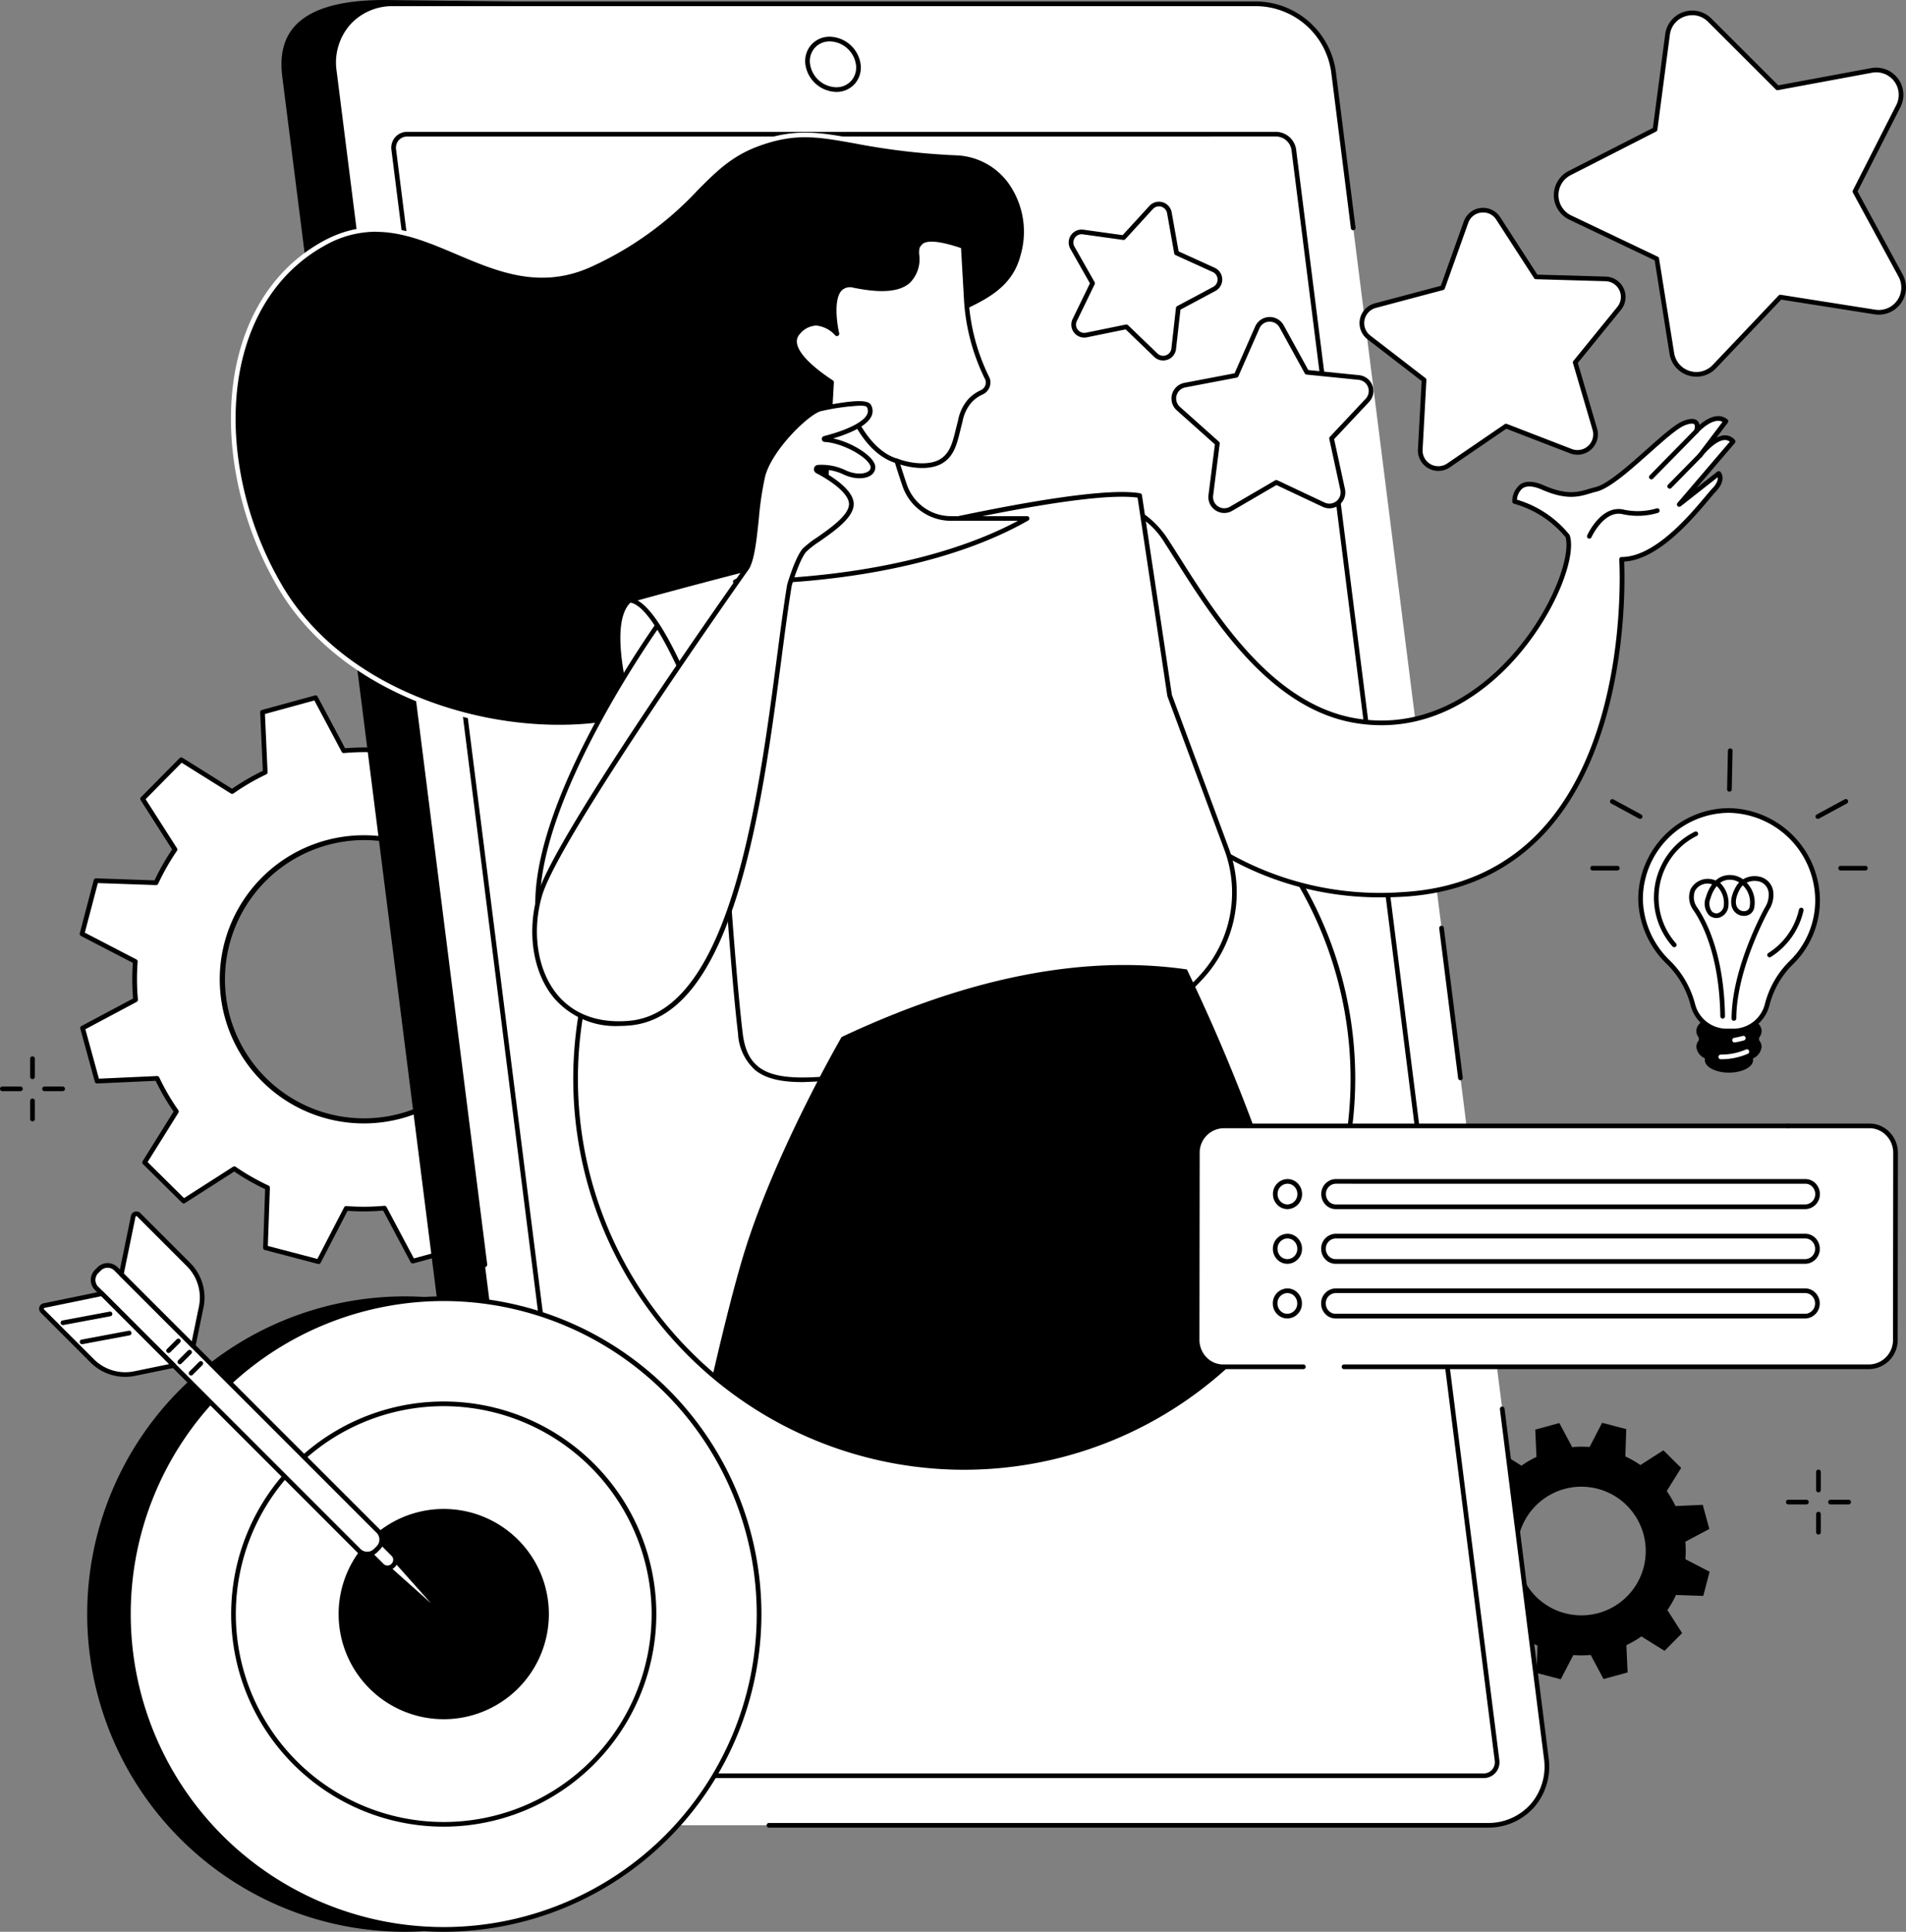 <svg xmlns="http://www.w3.org/2000/svg" xmlns:xlink="http://www.w3.org/1999/xlink" id="Raggruppa_247" data-name="Raggruppa 247" width="267.33" height="270.936" viewBox="0 0 267.33 270.936"><rect x="0" y="0" width="267.33" height="270.936" fill="#808080" stroke="none"/><defs><clipPath id="clip-path"><rect id="Rettangolo_227" data-name="Rettangolo 227" width="267.33" height="270.936" fill="none"></rect></clipPath></defs><g id="Raggruppa_246" data-name="Raggruppa 246" clip-path="url(#clip-path)"><path id="Tracciato_4270" data-name="Tracciato 4270" d="M658.465,624.351l-.925-3.381-3.822.174a14.5,14.5,0,0,0-1.228-2.111l2.023-3.243-2.49-2.465-3.224,2.063a14.708,14.708,0,0,0-2.117-1.208l.132-3.827-3.388-.889-1.758,3.395a14.51,14.51,0,0,0-2.441.018l-1.8-3.38-3.378.926.174,3.825a14.544,14.544,0,0,0-2.109,1.229l-3.241-2.025-2.463,2.492,2.062,3.226a14.721,14.721,0,0,0-1.207,2.119l-3.824-.132-.888,3.391,3.392,1.76a14.536,14.536,0,0,0,.018,2.442l-3.377,1.8.925,3.381,3.822-.174a14.552,14.552,0,0,0,1.228,2.111l-2.023,3.243,2.49,2.465,3.224-2.063a14.683,14.683,0,0,0,2.118,1.208l-.132,3.827,3.388.889,1.759-3.395a14.506,14.506,0,0,0,2.44-.018l1.8,3.38,3.379-.926-.174-3.825a14.48,14.48,0,0,0,2.109-1.229l3.241,2.025,2.464-2.492-2.062-3.226a14.67,14.67,0,0,0,1.207-2.119l3.825.132.888-3.391-3.392-1.76a14.529,14.529,0,0,0-.017-2.442Zm-15.558,11.8a9.023,9.023,0,1,1,6.316-11.086,9.016,9.016,0,0,1-6.316,11.086" transform="translate(-418.719 -409.915)"></path><path id="Tracciato_4271" data-name="Tracciato 4271" d="M114.2,331.414l-2.036-7.441-8.412.382a31.992,31.992,0,0,0-2.7-4.645l4.454-7.139-5.481-5.425-7.1,4.541a32.354,32.354,0,0,0-4.661-2.659l.29-8.424L81.1,298.647l-3.87,7.472a31.95,31.95,0,0,0-5.372.039L67.9,298.719l-7.436,2.038.382,8.418a31.946,31.946,0,0,0-4.641,2.7l-7.134-4.457-5.422,5.485,4.538,7.1a32.4,32.4,0,0,0-2.657,4.664l-8.418-.29-1.955,7.463,7.467,3.873a31.989,31.989,0,0,0,.039,5.375l-7.433,3.959,2.036,7.442,8.412-.382a31.958,31.958,0,0,0,2.7,4.645L43.93,363.9l5.482,5.426,7.1-4.541a32.342,32.342,0,0,0,4.66,2.659l-.29,8.423,7.458,1.956,3.87-7.472a31.942,31.942,0,0,0,5.371-.038l3.957,7.438,7.436-2.038-.382-8.418a31.938,31.938,0,0,0,4.642-2.705l7.134,4.457,5.422-5.485-4.538-7.1a32.384,32.384,0,0,0,2.657-4.664l8.418.29,1.955-7.463-7.467-3.873a31.955,31.955,0,0,0-.039-5.375ZM79.959,357.389a19.86,19.86,0,1,1,13.9-24.4,19.845,19.845,0,0,1-13.9,24.4" transform="translate(-23.648 -200.865)" fill="#fff"></path><path id="Tracciato_4272" data-name="Tracciato 4272" d="M67.662,377.475a.325.325,0,0,1-.083-.01l-7.458-1.956a.328.328,0,0,1-.244-.328l.283-8.207a32.812,32.812,0,0,1-4.332-2.471l-6.913,4.424a.327.327,0,0,1-.407-.043l-5.482-5.426a.328.328,0,0,1-.047-.406l4.34-6.956a32.389,32.389,0,0,1-2.513-4.318l-8.2.373a.334.334,0,0,1-.331-.241l-2.036-7.442a.328.328,0,0,1,.162-.376l7.242-3.857a32.43,32.43,0,0,1-.036-5l-7.275-3.773a.327.327,0,0,1-.166-.374l1.955-7.463a.326.326,0,0,1,.328-.244l8.2.283a32.838,32.838,0,0,1,2.47-4.335L42.7,312.413a.327.327,0,0,1,.043-.406l5.421-5.486a.328.328,0,0,1,.406-.047l6.951,4.343A32.417,32.417,0,0,1,59.84,308.3l-.372-8.2a.328.328,0,0,1,.241-.331l7.436-2.038a.328.328,0,0,1,.376.162l3.854,7.247a32.37,32.37,0,0,1,4.993-.036l3.771-7.28a.328.328,0,0,1,.374-.166l7.458,1.957a.327.327,0,0,1,.244.328l-.283,8.208a32.741,32.741,0,0,1,4.332,2.471l6.913-4.425a.328.328,0,0,1,.407.043l5.481,5.426a.328.328,0,0,1,.047.406l-4.339,6.956a32.425,32.425,0,0,1,2.513,4.319l8.2-.373a.329.329,0,0,1,.331.241l2.036,7.441a.327.327,0,0,1-.162.376l-7.242,3.857a32.426,32.426,0,0,1,.036,5l7.275,3.774a.327.327,0,0,1,.166.374l-1.955,7.463a.329.329,0,0,1-.328.244l-8.2-.283a32.828,32.828,0,0,1-2.47,4.335l4.422,6.919a.328.328,0,0,1-.043.407L99.923,368.6a.328.328,0,0,1-.406.047l-6.951-4.342a32.442,32.442,0,0,1-4.315,2.514l.372,8.2a.328.328,0,0,1-.24.331l-7.436,2.038a.328.328,0,0,1-.376-.162l-3.855-7.247a32.372,32.372,0,0,1-4.993.036l-3.771,7.28a.327.327,0,0,1-.291.177m-7.121-2.534,6.951,1.823,3.75-7.24a.33.33,0,0,1,.316-.176,31.68,31.68,0,0,0,5.316-.038.332.332,0,0,1,.319.173l3.833,7.207,6.931-1.9-.37-8.156a.328.328,0,0,1,.186-.31,31.733,31.733,0,0,0,4.594-2.678.327.327,0,0,1,.362-.01l6.912,4.318,5.054-5.113-4.4-6.88a.328.328,0,0,1,.006-.361,32.159,32.159,0,0,0,2.63-4.617.326.326,0,0,1,.308-.189l8.156.281,1.822-6.957-7.235-3.753a.328.328,0,0,1-.175-.316,31.765,31.765,0,0,0-.038-5.32.327.327,0,0,1,.172-.318l7.2-3.836-1.9-6.937-8.15.371a.33.33,0,0,1-.311-.186,31.735,31.735,0,0,0-2.675-4.6.327.327,0,0,1-.01-.361l4.315-6.918-5.109-5.057-6.875,4.4a.327.327,0,0,1-.362-.006,32.123,32.123,0,0,0-4.614-2.632.327.327,0,0,1-.189-.308l.281-8.162L80.6,298.358l-3.75,7.24a.33.33,0,0,1-.316.176,31.607,31.607,0,0,0-5.316.038.328.328,0,0,1-.319-.173l-3.833-7.207-6.931,1.9.37,8.157a.327.327,0,0,1-.186.31,31.7,31.7,0,0,0-4.594,2.677.328.328,0,0,1-.362.01l-6.912-4.318L43.4,312.281l4.4,6.88a.328.328,0,0,1-.006.361,32.14,32.14,0,0,0-2.63,4.617.322.322,0,0,1-.308.189l-8.156-.282L34.871,331l7.235,3.753a.327.327,0,0,1,.176.316,31.76,31.76,0,0,0,.038,5.32.328.328,0,0,1-.172.319l-7.2,3.836,1.9,6.936,8.15-.371a.326.326,0,0,1,.31.187,31.707,31.707,0,0,0,2.676,4.6.328.328,0,0,1,.01.361l-4.315,6.917,5.109,5.057,6.875-4.4a.328.328,0,0,1,.362.006,32.085,32.085,0,0,0,4.614,2.632.327.327,0,0,1,.189.308Zm13.473-17.182a20.209,20.209,0,1,1,5.36-.726,20.277,20.277,0,0,1-5.36.726m.062-39.74a19.554,19.554,0,0,0-18.857,24.7,19.513,19.513,0,1,0,18.857-24.7" transform="translate(-22.975 -200.193)"></path><path id="Tracciato_4273" data-name="Tracciato 4273" d="M161.191,256H282.41a8.143,8.143,0,0,0,8.265-9.428l-29.848-235.8a11.039,11.039,0,0,0-10.652-9.428L135.042,0c-13.216,0-15.009,5.566-14.35,10.773l29.848,235.8A11.039,11.039,0,0,0,161.191,256" transform="translate(-81.097)"></path><path id="Tracciato_4274" data-name="Tracciato 4274" d="M183.553,257.1H304.772a8.16,8.16,0,0,0,8.265-9.458L283.189,11.09a11.051,11.051,0,0,0-10.652-9.458H151.318a8.16,8.16,0,0,0-8.265,9.458L172.9,247.639a11.052,11.052,0,0,0,10.652,9.458" transform="translate(-96.164 -1.098)" fill="#fff"></path><path id="Tracciato_4275" data-name="Tracciato 4275" d="M320.8,287.365H198.925a2.891,2.891,0,0,1-2.784-2.47l-28.5-225.865a2.26,2.26,0,0,1,.529-1.807,2.231,2.231,0,0,1,1.7-.744H291.746a2.891,2.891,0,0,1,2.784,2.47l28.5,225.864a2.261,2.261,0,0,1-.529,1.807,2.231,2.231,0,0,1-1.7.745M169.875,57.134a1.586,1.586,0,0,0-1.212.523,1.614,1.614,0,0,0-.371,1.292l28.5,225.864a2.218,2.218,0,0,0,2.134,1.9H320.8a1.585,1.585,0,0,0,1.212-.523,1.615,1.615,0,0,0,.371-1.293L293.88,59.031a2.218,2.218,0,0,0-2.134-1.9Z" transform="translate(-112.739 -37.987)"></path><path id="Tracciato_4276" data-name="Tracciato 4276" d="M349.948,23.819a3.057,3.057,0,0,0,3.1-3.543,4.14,4.14,0,0,0-3.99-3.543,3.057,3.057,0,0,0-3.1,3.543,4.14,4.14,0,0,0,3.99,3.543" transform="translate(-232.666 -11.254)" fill="#fff"></path><path id="Tracciato_4277" data-name="Tracciato 4277" d="M349.274,23.474a4.482,4.482,0,0,1-4.315-3.829,3.468,3.468,0,0,1,.81-2.773,3.419,3.419,0,0,1,2.611-1.139,4.482,4.482,0,0,1,4.315,3.83,3.468,3.468,0,0,1-.81,2.773,3.42,3.42,0,0,1-2.611,1.139m-.894-7.086a2.773,2.773,0,0,0-2.12.917,2.822,2.822,0,0,0-.651,2.258,3.809,3.809,0,0,0,3.665,3.256,2.774,2.774,0,0,0,2.12-.917,2.822,2.822,0,0,0,.651-2.258,3.809,3.809,0,0,0-3.665-3.257" transform="translate(-231.992 -10.582)"></path><path id="Tracciato_4278" data-name="Tracciato 4278" d="M163.5,178.129a.327.327,0,0,1-.324-.286L142.054,10.459a8.718,8.718,0,0,1,2.029-6.972A8.587,8.587,0,0,1,150.644.632H271.863a11.4,11.4,0,0,1,10.977,9.745l2.772,21.97a.327.327,0,1,1-.65.082l-2.772-21.97a10.729,10.729,0,0,0-10.327-9.172H150.644a7.941,7.941,0,0,0-6.07,2.633,8.073,8.073,0,0,0-1.871,6.457L163.825,177.76a.327.327,0,0,1-.284.366.293.293,0,0,1-.041,0" transform="translate(-95.49 -0.425)"></path><path id="Tracciato_4279" data-name="Tracciato 4279" d="M619.5,418.2a.327.327,0,0,1-.324-.286l-2.654-21.033a.328.328,0,0,1,.65-.082l2.654,21.033a.327.327,0,0,1-.284.366.293.293,0,0,1-.041,0" transform="translate(-414.662 -266.69)"></path><path id="Tracciato_4280" data-name="Tracciato 4280" d="M429.484,661.57H328.727a.327.327,0,1,1,0-.655H429.484a7.944,7.944,0,0,0,6.07-2.633,8.073,8.073,0,0,0,1.87-6.457l-6.175-48.94a.327.327,0,1,1,.65-.082l6.175,48.94a8.719,8.719,0,0,1-2.029,6.972,8.59,8.59,0,0,1-6.561,2.855" transform="translate(-220.876 -405.242)"></path><path id="Tracciato_4281" data-name="Tracciato 4281" d="M355.582,350.114A54.512,54.512,0,1,1,301.07,295.6a54.512,54.512,0,0,1,54.512,54.512" transform="translate(-165.831 -198.817)" fill="#fff"></path><path id="Tracciato_4282" data-name="Tracciato 4282" d="M300.4,404.281a54.84,54.84,0,1,1,54.84-54.839,54.9,54.9,0,0,1-54.84,54.839m0-109.024a54.185,54.185,0,1,0,54.185,54.185A54.246,54.246,0,0,0,300.4,295.257" transform="translate(-165.158 -198.144)"></path><path id="Tracciato_4283" data-name="Tracciato 4283" d="M201.567,60.347c5.716.23,11.189,6.262,9.051,14.48-1.746,6.713-9.21,7.492-13.149,10.535-12.74,9.842-19.925,45.249-37.938,53-14.372,6.186-42.131,1.109-52.918-16.963-10.256-17.183-9.2-40.016,6-48.385,13.666-7.523,23.268,9.639,37.617,2.855,14.146-6.688,14.837-13.661,23.093-16.748,8.862-3.313,12.045.572,28.245,1.225" transform="translate(-67.179 -38.876)"></path><path id="Tracciato_4284" data-name="Tracciato 4284" d="M144.962,140.528a53.517,53.517,0,0,1-13.958-1.9c-11.349-3.1-20.337-9.4-25.309-17.726-6.193-10.376-8.332-23.125-5.581-33.272,1.9-7.017,5.949-12.4,11.7-15.568,7.031-3.871,13.11-1.293,18.99,1.2,5.735,2.431,11.665,4.946,18.645,1.646a45.661,45.661,0,0,0,14.466-10.465c2.6-2.612,4.837-4.867,8.652-6.294,5.369-2.007,8.776-1.4,13.933-.476a96.926,96.926,0,0,0,14.44,1.68,10.137,10.137,0,0,1,7.583,4.186,12.383,12.383,0,0,1,1.773,10.7c-1.24,4.767-5.3,6.65-8.889,8.311a23.226,23.226,0,0,0-4.377,2.4c-5.375,4.152-9.783,12.969-14.449,22.3-6.45,12.9-13.12,26.246-23.56,30.74a36.207,36.207,0,0,1-14.061,2.526m-25.691-69.8a14.492,14.492,0,0,0-7.137,1.916c-5.595,3.08-9.532,8.324-11.387,15.166-2.705,9.981-.594,22.536,5.511,32.765,4.885,8.184,13.735,14.375,24.919,17.43,9.884,2.7,20.454,2.47,27.587-.6C168.985,133,175.6,119.767,182,106.969c4.7-9.4,9.141-18.286,14.634-22.529a23.706,23.706,0,0,1,4.5-2.476c3.623-1.679,7.368-3.415,8.53-7.882A11.74,11.74,0,0,0,208,63.934a9.476,9.476,0,0,0-7.083-3.922,97.465,97.465,0,0,1-14.529-1.689c-5.23-.935-8.388-1.5-13.588.444-3.681,1.376-5.876,3.585-8.417,6.142a46.815,46.815,0,0,1-14.65,10.6c-7.246,3.426-13.313.853-19.18-1.635-3.774-1.6-7.417-3.145-11.281-3.145" transform="translate(-66.542 -38.214)" fill="#fff"></path><path id="Tracciato_4285" data-name="Tracciato 4285" d="M269.963,283.083s-8.639-21.712-3.549-26.294c.266-.24,3.7-.591,7.226,2.63,3.324,3.041,6.749,9.66,6.749,9.66l1.13,14.989Z" transform="translate(-178.106 -172.613)" fill="#fff"></path><path id="Tracciato_4286" data-name="Tracciato 4286" d="M280.86,283.711h-.028l-11.555-.985a.327.327,0,0,1-.276-.205c-.356-.9-8.663-21.978-3.464-26.658.478-.43,4.1-.628,7.666,2.632,3.329,3.046,6.678,9.479,6.819,9.751a.325.325,0,0,1,.036.126l1.129,14.988a.327.327,0,0,1-.326.352m-11.324-1.621,10.969.935-1.1-14.538c-.348-.66-3.57-6.694-6.649-9.51-3.3-3.023-6.434-2.763-6.806-2.611-4.577,4.2,2.758,23.6,3.581,25.723m-3.594-25.718Z" transform="translate(-177.448 -171.929)"></path><path id="Tracciato_4287" data-name="Tracciato 4287" d="M477.543,191.639s3.366.726,6.013,4.812c5.281,8.154,13.442,22.985,26.5,25.2,19.6,3.326,31.48-20.525,29.8-25.868a14.6,14.6,0,0,0-7.441-4.868s-.048-3.727,3.973-1.962,5.632.688,7.429.266c3.161-.741,9.876-8.333,12.378-9.3s1.72,1.121,1.72,1.121,2.452-2.759,4.14-1.376l-3.6,4.759s2.913-3.85,4.6-1.915l-7.536,8.818,5.523-4.336s.768.846-.675,2.348-7.316,9.688-12.938,9.688c0,0,3.028,45.167-30.792,47a43.636,43.636,0,0,1-40.889-21.864Z" transform="translate(-319.977 -120.58)" fill="#fff"></path><path id="Tracciato_4288" data-name="Tracciato 4288" d="M513.222,245.748a43.448,43.448,0,0,1-28.816-10.5,42.838,42.838,0,0,1-9.627-11.624.327.327,0,0,1-.035-.166l1.8-32.527a.328.328,0,0,1,.4-.3c.143.031,3.53.8,6.219,4.955.5.77,1.023,1.6,1.575,2.472,5.186,8.2,13.023,20.6,24.706,22.584,10.8,1.834,18.5-4.886,22.135-9.055,5.628-6.46,8.034-13.825,7.311-16.337a14.369,14.369,0,0,0-7.223-4.7.328.328,0,0,1-.25-.314,3.054,3.054,0,0,1,1.116-2.408c.792-.524,1.908-.477,3.316.142,3.241,1.423,4.8.954,6.309.5.3-.089.6-.182.914-.254,1.695-.4,4.6-2.986,7.171-5.271,2.153-1.916,4.012-3.57,5.164-4.014.963-.371,1.615-.37,1.993,0a.98.98,0,0,1,.271.557c.913-.783,2.581-1.864,3.922-.764a.328.328,0,0,1,.054.451l-1.594,2.106a2.725,2.725,0,0,1,1.133-.33,1.775,1.775,0,0,1,1.446.655.328.328,0,0,1,0,.428l-5.394,6.312,2.93-2.3a.327.327,0,0,1,.445.038c.04.044.955,1.093-.682,2.795-.213.221-.532.6-.937,1.082-2.32,2.76-7.09,8.434-11.893,8.7.131,2.98.667,24.767-10.657,37.553-5.154,5.819-12.037,9-20.461,9.458q-1.405.076-2.756.075M475.4,223.41a42.609,42.609,0,0,0,9.451,11.364,43.087,43.087,0,0,0,31.089,10.245c8.241-.447,14.972-3.555,20-9.236,11.931-13.47,10.494-37.179,10.478-37.417a.328.328,0,0,1,.327-.349c4.613,0,9.424-5.723,11.736-8.473.413-.491.738-.878.966-1.115.73-.759.822-1.295.78-1.6l-5.189,4.074a.327.327,0,0,1-.451-.47l7.336-8.584a1.074,1.074,0,0,0-.727-.237c-1.18.041-2.685,1.695-3.165,2.329h0a.328.328,0,0,1-.581-.262h0a.326.326,0,0,1,.06-.134l3.391-4.481c-1.424-.71-3.4,1.488-3.423,1.512a.327.327,0,0,1-.551-.332c.071-.193.171-.675,0-.842-.061-.061-.336-.229-1.3.141-1.041.4-2.947,2.1-4.964,3.893-2.753,2.45-5.6,4.984-7.457,5.419-.289.068-.574.153-.875.244-1.546.465-3.3.992-6.761-.528-1.19-.523-2.1-.589-2.689-.2a2.212,2.212,0,0,0-.809,1.609,14.841,14.841,0,0,1,7.36,4.921.312.312,0,0,1,.05.1c.931,2.951-1.889,10.666-7.424,17.019-3.289,3.774-9.844,9.589-18.992,9.59a22.345,22.345,0,0,1-3.745-.32c-11.971-2.031-19.9-14.578-25.151-22.88-.55-.87-1.073-1.7-1.571-2.466a11.01,11.01,0,0,0-5.435-4.558Z" transform="translate(-319.305 -119.896)"></path><path id="Tracciato_4289" data-name="Tracciato 4289" d="M706.73,190.762a.327.327,0,0,1-.234-.557l6.318-6.441a.327.327,0,0,1,.468.459l-6.318,6.441a.326.326,0,0,1-.234.1" transform="translate(-475.115 -123.531)"></path><path id="Tracciato_4290" data-name="Tracciato 4290" d="M714.586,199.016a.327.327,0,0,1-.234-.557l4.285-4.36a.327.327,0,1,1,.467.459l-4.285,4.361a.326.326,0,0,1-.233.1" transform="translate(-480.398 -130.482)"></path><path id="Tracciato_4291" data-name="Tracciato 4291" d="M680.16,221.986a.328.328,0,0,1-.3-.462c.079-.174,1.962-4.255,5.034-3.627a9.3,9.3,0,0,0,4.678-.149.327.327,0,1,1,.229.614,9.81,9.81,0,0,1-5.038.177c-2.56-.524-4.289,3.218-4.306,3.255a.328.328,0,0,1-.3.193" transform="translate(-457.244 -146.44)"></path><path id="Tracciato_4292" data-name="Tracciato 4292" d="M247.794,264.979s-17.534,24.031-17.489,40,12.9,11.749,12.9,11.749l13.975-42.039Z" transform="translate(-154.899 -178.22)" fill="#fff"></path><path id="Tracciato_4293" data-name="Tracciato 4293" d="M238.984,316.894a9.316,9.316,0,0,1-5.513-1.64c-2.75-1.986-4.152-5.67-4.166-10.948-.044-15.891,17.376-39.951,17.552-40.192a.327.327,0,0,1,.5-.034l9.388,9.708a.328.328,0,0,1,.075.331l-13.975,42.039a.327.327,0,0,1-.209.208,12.757,12.757,0,0,1-3.653.528m8.175-52.077c-2.052,2.891-17.24,24.8-17.2,39.487.014,5.057,1.325,8.562,3.895,10.419,3.248,2.346,7.557,1.309,8.423,1.066L256.136,274.1Z" transform="translate(-154.227 -177.548)"></path><path id="Tracciato_4294" data-name="Tracciato 4294" d="M269.711,226.6s59.509-16.68,71.535-14.674l4.207,28.039,7.958,21.45a17.58,17.58,0,0,1-3.445,17.975c-4.959,5.424-13.2,11.158-26.12,11.74-25.075,1.13-37.273,7.31-38.6-3.772s-2.909-37.661-2.909-37.661c-4.009-10.574-8.887-22.792-12.624-23.1" transform="translate(-181.403 -142.427)" fill="#fff"></path><path id="Tracciato_4295" data-name="Tracciato 4295" d="M293.318,293.52c-2.884,0-5.072-.431-6.6-1.628a7.281,7.281,0,0,1-2.471-5.166c-1.288-10.736-2.83-36.324-2.908-37.631-3-7.9-8.548-22.532-12.326-22.84a.327.327,0,0,1-.062-.641c2.433-.682,59.717-16.675,71.677-14.682a.327.327,0,0,1,.27.274l4.2,28.005,7.946,21.418a17.824,17.824,0,0,1-3.51,18.31c-4.637,5.071-12.972,11.243-26.347,11.846-7.359.331-13.7,1.111-18.8,1.737a99.6,99.6,0,0,1-11.07,1M270.15,225.962c3.636,2.047,7.818,12.4,11.818,22.949a.33.33,0,0,1,.021.1c.016.266,1.595,26.7,2.908,37.642.27,2.248.977,3.75,2.225,4.728,2.876,2.253,8.569,1.554,17.185.5,5.109-.627,11.468-1.408,18.852-1.741,13.151-.592,21.339-6.653,25.893-11.633a17.173,17.173,0,0,0,3.379-17.641l-7.958-21.45a.324.324,0,0,1-.017-.065l-4.171-27.8c-11.432-1.595-62.259,12.245-70.136,14.419" transform="translate(-180.731 -141.754)"></path><path id="Tracciato_4296" data-name="Tracciato 4296" d="M338.754,137.033c-.358-1.046-.739-2.21-1.106-3.426,2.379.853,4.832.895,6.242.035,1.739-1.061,1.974-3.006,2.588-5.346a6.508,6.508,0,0,1,1.44-3.145,5.2,5.2,0,0,1,1.66-1.175,1.519,1.519,0,0,0,.806-1.838l-.206-.43a28.755,28.755,0,0,1-2.783-10.8l-.423-7.4c-4.113-1.416-5.573-1.077-6.093-.411-.192.245-.484.414-.417,1.553.322,5.5-4.647,5.158-8.83,4.338s-2.377,6.781-2.377,6.781-2.721-3.2-5.442-.186c-1.95,2.159,2.186,5.354,4.688,6.991l-.9,15.97a11.014,11.014,0,0,1-6.733,9.533L315,150.545s24.161.685,40.918-8.865H345.247a6.863,6.863,0,0,1-6.493-4.646" transform="translate(-211.866 -68.958)" fill="#fff"></path><path id="Tracciato_4297" data-name="Tracciato 4297" d="M315.258,150.22c-.583,0-.911-.008-.938-.009a.328.328,0,0,1-.118-.629l5.861-2.461a10.751,10.751,0,0,0,6.532-9.25l.892-15.781c-2.254-1.493-4.912-3.642-5.164-5.6a2.147,2.147,0,0,1,.571-1.78,3.723,3.723,0,0,1,2.814-1.4,4.108,4.108,0,0,1,2.363.9c-.245-1.514-.5-4.365.708-5.627a2.306,2.306,0,0,1,2.24-.57c2.565.5,5.718.9,7.34-.518a4.023,4.023,0,0,0,1.1-3.48,2.027,2.027,0,0,1,.423-1.7c.022-.026.043-.05.063-.076.8-1.018,2.909-.919,6.458.3a.327.327,0,0,1,.22.291l.423,7.4a28.281,28.281,0,0,0,2.752,10.673l.206.431a.333.333,0,0,1,.017.044,1.848,1.848,0,0,1-.983,2.234,4.89,4.89,0,0,0-1.557,1.1,5.675,5.675,0,0,0-1.292,2.734l-.07.269c-.086.327-.164.647-.24.958-.474,1.933-.883,3.6-2.493,4.585-1.367.833-3.591.9-5.915.195.283.91.59,1.854.918,2.811a6.537,6.537,0,0,0,6.183,4.424h10.674a.328.328,0,0,1,.162.612c-14.781,8.424-35.524,8.917-40.152,8.917m10.405-36.256a3.1,3.1,0,0,0-2.282,1.184,1.5,1.5,0,0,0-.408,1.258c.177,1.37,1.964,3.232,5.032,5.24a.327.327,0,0,1,.147.292l-.9,15.969a11.411,11.411,0,0,1-6.932,9.817l-4.376,1.837c5.515-.051,24.12-.8,38.033-8.217h-9.4a7.191,7.191,0,0,1-6.8-4.867c-.4-1.179-.777-2.335-1.11-3.437a.328.328,0,0,1,.424-.4c2.32.832,4.66.857,5.962.064,1.379-.841,1.741-2.316,2.2-4.181.077-.314.156-.637.243-.968l.068-.266a6.292,6.292,0,0,1,1.448-3.02,5.543,5.543,0,0,1,1.764-1.249,1.191,1.191,0,0,0,.636-1.421l-.2-.408a28.938,28.938,0,0,1-2.815-10.919l-.411-7.177c-3.833-1.293-5.119-.961-5.521-.448-.027.034-.055.067-.084.1-.155.179-.315.364-.264,1.231a4.683,4.683,0,0,1-1.324,4.012c-1.836,1.6-5.185,1.2-7.9.667a1.673,1.673,0,0,0-1.642.381c-1.171,1.218-.652,4.747-.353,6a.328.328,0,0,1-.568.288,4.1,4.1,0,0,0-2.635-1.363h-.033" transform="translate(-211.193 -68.298)"></path><path id="Tracciato_4298" data-name="Tracciato 4298" d="M369.742,181.416a.325.325,0,0,1-.093-.014c-4.639-1.368-6.82-7.581-6.911-7.845a.328.328,0,0,1,.62-.213c.021.061,2.165,6.158,6.477,7.43a.327.327,0,0,1-.093.641" transform="translate(-243.96 -116.439)"></path><path id="Tracciato_4299" data-name="Tracciato 4299" d="M276.311,181.271c-.685-1.352-4.028-3.218-6.605-3.369a.091.091,0,0,1-.018-.179c2.116-.543,7.453-2.171,6.21-4.529-.458-.869-4.882.021-6.688.367s-7.174,5.533-8.184,9.417-.942,10.706-2.223,12.887c0,0-26.593,37.478-29.059,45.9s1.1,19,12.588,17.974c17.157-1.538,19.426-43.23,22.417-61.418,0,0,1.07-3.689,2.1-4.9s6.549-3.98,6.591-6.458c.031-1.88-3.211-3.825-4.778-4.655a.283.283,0,0,1,.114-.532,7.49,7.49,0,0,1,3.658.694c2.3,1.117,4.643.307,3.88-1.2" transform="translate(-154.022 -116.239)" fill="#fff"></path><path id="Tracciato_4300" data-name="Tracciato 4300" d="M240.152,259.473a11.349,11.349,0,0,1-9.159-4.012c-2.893-3.522-3.768-9.194-2.229-14.451,2.453-8.378,28.02-44.465,29.107-46,.679-1.158.977-3.972,1.266-6.692a45.37,45.37,0,0,1,.907-6.088c1.05-4.035,6.58-9.3,8.44-9.656l.227-.044c3.864-.743,6.352-1.028,6.813-.155a1.709,1.709,0,0,1,.069,1.556c-.65,1.466-3.308,2.519-5.381,3.137,2.487.523,5.1,2.153,5.727,3.389a1.3,1.3,0,0,1-.184,1.577c-.785.8-2.562.827-4.131.065a7.119,7.119,0,0,0-3.333-.669c1.876,1.008,4.842,2.915,4.809,4.873-.032,1.879-2.666,3.724-4.783,5.206a12.844,12.844,0,0,0-1.886,1.459c-.935,1.1-1.946,4.48-2.029,4.761-.473,2.88-.937,6.415-1.428,10.158-1.322,10.08-2.968,22.626-6.087,32.769-3.7,12.028-8.667,18.159-15.193,18.744q-.789.071-1.544.07m33.847-87a30.89,30.89,0,0,0-5.165.7l-.227.044c-1.692.324-6.951,5.419-7.929,9.177a44.926,44.926,0,0,0-.89,5.992c-.31,2.918-.6,5.674-1.368,6.979-.281.4-26.605,37.553-29.028,45.826-1.48,5.054-.653,10.491,2.107,13.85,2.31,2.812,5.815,4.093,10.138,3.705,14.171-1.27,18.093-31.164,20.688-50.946.493-3.757.958-7.305,1.434-10.2a.305.305,0,0,1,.009-.038c.045-.153,1.1-3.771,2.164-5.02a12.582,12.582,0,0,1,2.009-1.571c1.89-1.323,4.478-3.135,4.5-4.68.02-1.194-1.7-2.824-4.6-4.36a.61.61,0,0,1,.248-1.149,7.806,7.806,0,0,1,3.82.727c1.439.7,2.874.578,3.379.065a.649.649,0,0,0,.067-.822c-.629-1.242-3.875-3.046-6.332-3.19a.418.418,0,0,1-.081-.823c3.313-.85,5.575-2,6.052-3.074a1.07,1.07,0,0,0-.05-.985c-.054-.1-.274-.209-.945-.209" transform="translate(-153.359 -115.576)"></path><path id="Tracciato_4301" data-name="Tracciato 4301" d="M340.591,483.826a54.49,54.49,0,0,0,47.246-27.3,257.987,257.987,0,0,0-16.017-42.547c-14.789-2.13-31,1.293-48.423,9.477,0,0-9.491,16.342-13.826,30.783-1.487,4.953-3.1,11.646-4.253,16.637a54.293,54.293,0,0,0,35.273,12.954" transform="translate(-205.352 -278.016)"></path><path id="Tracciato_4302" data-name="Tracciato 4302" d="M528.781,144.958l-7.3-.735-3.533-6.431a1.9,1.9,0,0,0-3.41.15l-2.955,6.717-7.208,1.373a1.9,1.9,0,0,0-.911,3.29l5.475,4.886-.922,7.28a1.9,1.9,0,0,0,2.847,1.883l6.339-3.7,6.639,3.126a1.9,1.9,0,0,0,2.671-2.126l-1.557-7.171,5.025-5.348a1.9,1.9,0,0,0-1.2-3.2" transform="translate(-338.191 -92.012)" fill="#fff"></path><path id="Tracciato_4303" data-name="Tracciato 4303" d="M509.229,163.286a2.236,2.236,0,0,1-2.212-2.513l.9-7.109-5.346-4.772a2.231,2.231,0,0,1,1.068-3.856l7.039-1.341,2.886-6.559a2.231,2.231,0,0,1,4-.175l3.451,6.28,7.13.718a2.231,2.231,0,0,1,1.4,3.747l-4.907,5.223,1.521,7a2.231,2.231,0,0,1-3.13,2.492l-6.483-3.053-6.19,3.61a2.23,2.23,0,0,1-1.125.306m6.382-26.828-.075,0a1.547,1.547,0,0,0-1.374.94l-2.955,6.717a.327.327,0,0,1-.239.19l-7.208,1.373a1.576,1.576,0,0,0-.754,2.724l5.475,4.886a.327.327,0,0,1,.107.285l-.921,7.28a1.576,1.576,0,0,0,2.357,1.559l6.339-3.7a.33.33,0,0,1,.3-.013l6.639,3.126a1.576,1.576,0,0,0,2.211-1.76L523.96,152.9a.329.329,0,0,1,.082-.294l5.025-5.348a1.576,1.576,0,0,0-.991-2.647l-7.3-.735a.327.327,0,0,1-.254-.168l-3.534-6.431a1.544,1.544,0,0,0-1.376-.817" transform="translate(-337.518 -91.339)"></path><path id="Tracciato_4304" data-name="Tracciato 4304" d="M478.8,96.63l-5.216-2.37-1-5.641a1.486,1.486,0,0,0-2.56-.742L466.149,92.1l-5.675-.788a1.486,1.486,0,0,0-1.5,2.205l2.827,4.984-2.5,5.155a1.486,1.486,0,0,0,1.635,2.105l5.614-1.149,4.129,3.973a1.486,1.486,0,0,0,2.507-.9l.642-5.694,5.055-2.7a1.486,1.486,0,0,0-.085-2.664" transform="translate(-308.567 -58.778)" fill="#fff"></path><path id="Tracciato_4305" data-name="Tracciato 4305" d="M471.034,108.663a1.8,1.8,0,0,1-1.253-.508l-4-3.854-5.445,1.114a1.814,1.814,0,0,1-1.995-2.569l2.428-5-2.742-4.835a1.813,1.813,0,0,1,1.827-2.691l5.505.764,3.75-4.1a1.814,1.814,0,0,1,3.124.906l.974,5.472,5.06,2.3a1.814,1.814,0,0,1,.1,3.251l-4.9,2.618-.623,5.523a1.8,1.8,0,0,1-1.187,1.5,1.823,1.823,0,0,1-.62.109m-5.155-5.045a.328.328,0,0,1,.227.091l4.129,3.973a1.159,1.159,0,0,0,1.955-.7l.642-5.694a.328.328,0,0,1,.171-.252l5.055-2.7a1.159,1.159,0,0,0-.066-2.077l-5.217-2.37a.328.328,0,0,1-.187-.241l-1-5.641a1.159,1.159,0,0,0-2-.579l-3.866,4.229a.332.332,0,0,1-.287.1l-5.675-.788a1.159,1.159,0,0,0-1.167,1.72l2.827,4.984a.326.326,0,0,1,.01.3l-2.5,5.155a1.159,1.159,0,0,0,1.275,1.641l5.614-1.148a.321.321,0,0,1,.066-.007" transform="translate(-307.898 -58.105)"></path><path id="Tracciato_4306" data-name="Tracciato 4306" d="M617.586,99.668l-9.765-.281-5.3-8.2a2.534,2.534,0,0,0-4.514.524l-3.285,9.2-9.441,2.51a2.534,2.534,0,0,0-.9,4.455l7.735,5.967-.53,9.755a2.534,2.534,0,0,0,3.96,2.229l8.065-5.512,9.113,3.519a2.534,2.534,0,0,0,3.344-3.077l-2.75-9.374,6.163-7.58a2.534,2.534,0,0,0-1.893-4.131" transform="translate(-392.38 -60.549)" fill="#fff"></path><path id="Tracciato_4307" data-name="Tracciato 4307" d="M593.444,125.923a2.868,2.868,0,0,1-2.859-3.02l.521-9.583-7.6-5.862a2.861,2.861,0,0,1,1.013-5.03l9.274-2.466,3.227-9.038a2.862,2.862,0,0,1,5.1-.591l5.211,8.059,9.593.276a2.861,2.861,0,0,1,2.138,4.665l-6.054,7.446,2.7,9.209a2.862,2.862,0,0,1-3.776,3.475l-8.953-3.457-7.923,5.415a2.855,2.855,0,0,1-1.613.5m6.289-36.244a2.362,2.362,0,0,0-.27.016,2.166,2.166,0,0,0-1.824,1.45l-3.284,9.2a.329.329,0,0,1-.224.206l-9.441,2.51a2.206,2.206,0,0,0-.781,3.879l7.735,5.967a.329.329,0,0,1,.127.277l-.53,9.755a2.206,2.206,0,0,0,3.448,1.942l8.065-5.513a.328.328,0,0,1,.3-.035l9.113,3.519a2.206,2.206,0,0,0,2.912-2.679l-2.75-9.374a.328.328,0,0,1,.06-.3l6.163-7.58a2.207,2.207,0,0,0-1.649-3.6l-9.765-.281a.328.328,0,0,1-.266-.149l-5.3-8.2a2.158,2.158,0,0,0-1.837-1.009" transform="translate(-391.708 -59.876)"></path><path id="Tracciato_4308" data-name="Tracciato 4308" d="M710.877,13.581l-13.208,2.449-9.506-9.492a3.485,3.485,0,0,0-5.917,2.011l-1.752,13.319-11.965,6.107a3.485,3.485,0,0,0,.084,6.249l12.126,5.782,2.111,13.267a3.484,3.484,0,0,0,5.969,1.851l9.246-9.745,13.27,2.092a3.484,3.484,0,0,0,3.6-5.1l-6.411-11.805,6.09-11.974a3.484,3.484,0,0,0-3.741-5.006" transform="translate(-448.363 -3.71)" fill="#fff"></path><path id="Tracciato_4309" data-name="Tracciato 4309" d="M685.629,55.871a3.842,3.842,0,0,1-1.139-.174,3.788,3.788,0,0,1-2.636-3.042l-2.084-13.1L667.8,33.851a3.812,3.812,0,0,1-.092-6.836l11.812-6.029,1.729-13.148a3.812,3.812,0,0,1,6.473-2.2l9.384,9.371,13.039-2.418a3.812,3.812,0,0,1,4.093,5.476l-6.012,11.821,6.329,11.654a3.812,3.812,0,0,1-3.943,5.585l-13.1-2.065-9.127,9.62a3.788,3.788,0,0,1-2.755,1.191m-.575-50.7a3.234,3.234,0,0,0-1.042.175A3.1,3.1,0,0,0,681.9,7.923l-1.752,13.319a.326.326,0,0,1-.176.249L668,27.6a3.157,3.157,0,0,0,.076,5.661l12.126,5.782a.327.327,0,0,1,.182.244L682.5,52.552a3.157,3.157,0,0,0,5.408,1.677l9.246-9.745a.325.325,0,0,1,.288-.1l13.27,2.092a3.157,3.157,0,0,0,3.266-4.625l-6.411-11.805a.326.326,0,0,1,0-.3l6.09-11.974a3.157,3.157,0,0,0-3.39-4.535l-.06-.322.06.322-13.208,2.449a.329.329,0,0,1-.291-.09L687.258,6.1a3.1,3.1,0,0,0-2.2-.93" transform="translate(-447.69 -3.04)"></path><path id="Tracciato_4310" data-name="Tracciato 4310" d="M13.242,455.689a.328.328,0,0,1-.327-.327v-2.54a.327.327,0,1,1,.655,0v2.54a.328.328,0,0,1-.327.327" transform="translate(-8.686 -304.34)"></path><path id="Tracciato_4311" data-name="Tracciato 4311" d="M13.242,473.761a.328.328,0,0,1-.327-.327v-2.54a.327.327,0,1,1,.655,0v2.54a.328.328,0,0,1-.327.327" transform="translate(-8.686 -316.495)"></path><path id="Tracciato_4312" data-name="Tracciato 4312" d="M2.868,466.064H.327a.327.327,0,0,1,0-.655h2.54a.327.327,0,0,1,0,.655" transform="translate(0 -313.026)"></path><path id="Tracciato_4313" data-name="Tracciato 4313" d="M20.939,466.064H18.4a.327.327,0,0,1,0-.655h2.54a.327.327,0,0,1,0,.655" transform="translate(-12.154 -313.026)"></path><path id="Tracciato_4314" data-name="Tracciato 4314" d="M778.318,632.707a.328.328,0,0,1-.327-.327v-2.54a.327.327,0,0,1,.655,0v2.54a.328.328,0,0,1-.327.327" transform="translate(-523.264 -423.399)"></path><path id="Tracciato_4315" data-name="Tracciato 4315" d="M778.318,650.778a.328.328,0,0,1-.327-.327v-2.54a.327.327,0,0,1,.655,0v2.54a.328.328,0,0,1-.327.327" transform="translate(-523.264 -435.553)"></path><path id="Tracciato_4316" data-name="Tracciato 4316" d="M767.943,643.082H765.4a.327.327,0,1,1,0-.655h2.54a.327.327,0,1,1,0,.655" transform="translate(-514.577 -432.086)"></path><path id="Tracciato_4317" data-name="Tracciato 4317" d="M786.015,643.082h-2.54a.327.327,0,0,1,0-.655h2.54a.327.327,0,1,1,0,.655" transform="translate(-526.732 -432.086)"></path><path id="Tracciato_4318" data-name="Tracciato 4318" d="M38.354,600.546a44.231,44.231,0,1,0,44.231-44.231,44.231,44.231,0,0,0-44.231,44.231" transform="translate(-25.796 -374.168)"></path><path id="Tracciato_4319" data-name="Tracciato 4319" d="M81.912,644.432a44.558,44.558,0,1,1,44.558-44.558,44.609,44.609,0,0,1-44.558,44.558m0-88.462a43.9,43.9,0,1,0,43.9,43.9,43.953,43.953,0,0,0-43.9-43.9" transform="translate(-25.124 -373.496)"></path><path id="Tracciato_4320" data-name="Tracciato 4320" d="M55,600.546a44.231,44.231,0,1,0,44.231-44.231A44.231,44.231,0,0,0,55,600.546" transform="translate(-36.989 -374.168)" fill="#fff"></path><path id="Tracciato_4321" data-name="Tracciato 4321" d="M98.554,644.432a44.558,44.558,0,1,1,44.558-44.558,44.609,44.609,0,0,1-44.558,44.558m0-88.462a43.9,43.9,0,1,0,43.9,43.9,43.953,43.953,0,0,0-43.9-43.9" transform="translate(-36.317 -373.496)"></path><path id="Tracciato_4322" data-name="Tracciato 4322" d="M100.026,630.832a29.487,29.487,0,1,0,29.487-29.487,29.487,29.487,0,0,0-29.487,29.487" transform="translate(-67.276 -404.455)" fill="#fff"></path><path id="Tracciato_4323" data-name="Tracciato 4323" d="M128.841,659.974a29.815,29.815,0,1,1,29.815-29.815,29.849,29.849,0,0,1-29.815,29.815m0-58.975A29.16,29.16,0,1,0,158,630.16,29.193,29.193,0,0,0,128.841,601" transform="translate(-66.603 -403.782)"></path><path id="Tracciato_4324" data-name="Tracciato 4324" d="M145.057,661.12A14.744,14.744,0,1,0,159.8,646.376a14.744,14.744,0,0,0-14.744,14.744" transform="translate(-97.563 -434.742)"></path><path id="Tracciato_4325" data-name="Tracciato 4325" d="M173.627,675.584l-7.581-8.494-1.134,1.134,8.494,7.581a.156.156,0,0,0,.22-.22" transform="translate(-110.918 -448.674)" fill="#fff"></path><path id="Tracciato_4326" data-name="Tracciato 4326" d="M172.838,675.5a.483.483,0,0,1-.322-.125l-8.494-7.581a.328.328,0,0,1-.013-.476l1.134-1.134a.335.335,0,0,1,.241-.1.328.328,0,0,1,.235.109l7.581,8.494h0a.485.485,0,0,1-.36.807m-8.122-7.963,5.984,5.34-5.34-5.984Z" transform="translate(-110.245 -448.002)"></path><path id="Tracciato_4327" data-name="Tracciato 4327" d="M158.7,660.921l.041-.041a1.1,1.1,0,0,0,0-1.548l-3.143-3.143-1.59,1.59,3.143,3.143a1.1,1.1,0,0,0,1.548,0" transform="translate(-103.585 -441.341)" fill="#fff"></path><path id="Tracciato_4328" data-name="Tracciato 4328" d="M157.255,660.9a1.418,1.418,0,0,1-1.005-.416l-3.143-3.143a.328.328,0,0,1,0-.463l1.59-1.59a.327.327,0,0,1,.463,0l3.143,3.143a1.424,1.424,0,0,1,0,2.011l-.041.041a1.418,1.418,0,0,1-1.006.416m.774-.648h0ZM153.8,657.1l2.912,2.912a.768.768,0,0,0,1.085,0l.041-.041a.769.769,0,0,0,0-1.085l-2.912-2.912Z" transform="translate(-102.912 -440.668)"></path><path id="Tracciato_4329" data-name="Tracciato 4329" d="M79.5,582.049l.37-.37a1.665,1.665,0,0,0,0-2.355L43.089,542.542a1.665,1.665,0,0,0-2.355,0l-.37.37a1.665,1.665,0,0,0,0,2.355l36.783,36.783a1.665,1.665,0,0,0,2.355,0" transform="translate(-26.82 -364.576)" fill="#fff"></path><path id="Tracciato_4330" data-name="Tracciato 4330" d="M77.653,582.193a1.988,1.988,0,0,1-1.409-.583L39.461,544.827a2,2,0,0,1,0-2.818l.37-.37a2,2,0,0,1,2.818,0l36.783,36.783a2,2,0,0,1,0,2.818l-.37.37a1.985,1.985,0,0,1-1.409.583M41.24,541.711a1.333,1.333,0,0,0-.946.391l-.37.37a1.34,1.34,0,0,0,0,1.892l36.783,36.783a1.34,1.34,0,0,0,1.892,0l.231.232-.231-.232.37-.37a1.34,1.34,0,0,0,0-1.892L42.186,542.1a1.334,1.334,0,0,0-.946-.391" transform="translate(-26.149 -363.905)"></path><path id="Tracciato_4331" data-name="Tracciato 4331" d="M62.054,538.489l1.128-5.48a6.555,6.555,0,0,0-1.786-5.958l-6.985-6.985a.451.451,0,0,0-.762.228l-1.671,8.119Z" transform="translate(-34.96 -349.699)" fill="#fff"></path><path id="Tracciato_4332" data-name="Tracciato 4332" d="M61.381,538.145a.326.326,0,0,1-.231-.1L51.074,527.974a.328.328,0,0,1-.089-.3l1.671-8.119a.779.779,0,0,1,1.314-.394l6.985,6.985A6.865,6.865,0,0,1,62.83,532.4l-1.128,5.48a.327.327,0,0,1-.227.248.332.332,0,0,1-.094.014m-9.72-10.51,9.522,9.522,1.005-4.885a6.213,6.213,0,0,0-1.7-5.66l-6.985-6.985a.121.121,0,0,0-.123-.031.119.119,0,0,0-.086.094Z" transform="translate(-34.287 -349.027)"></path><path id="Tracciato_4333" data-name="Tracciato 4333" d="M36.311,564.232l-5.48,1.128a6.556,6.556,0,0,1-5.958-1.785l-6.985-6.986a.451.451,0,0,1,.228-.762l8.119-1.671Z" transform="translate(-11.942 -372.716)" fill="#fff"></path><path id="Tracciato_4334" data-name="Tracciato 4334" d="M28.83,565.151a6.862,6.862,0,0,1-4.86-2.017l-6.985-6.986a.779.779,0,0,1,.394-1.314l8.119-1.671a.327.327,0,0,1,.3.089l10.076,10.076a.328.328,0,0,1-.166.552l-5.48,1.128a6.928,6.928,0,0,1-1.4.142M25.457,553.84l-7.946,1.636a.124.124,0,0,0-.063.209l6.985,6.986a6.211,6.211,0,0,0,5.66,1.7l4.885-1.005Z" transform="translate(-11.27 -372.044)"></path><path id="Tracciato_4335" data-name="Tracciato 4335" d="M33.575,562.835l-6.6,1.235Z" transform="translate(-18.143 -378.553)" fill="#fff"></path><path id="Tracciato_4336" data-name="Tracciato 4336" d="M26.3,563.724a.327.327,0,0,1-.06-.649l6.6-1.235a.327.327,0,1,1,.12.643l-6.6,1.235a.315.315,0,0,1-.061.006" transform="translate(-17.47 -377.88)"></path><path id="Tracciato_4337" data-name="Tracciato 4337" d="M41.768,571.028l-6.6,1.235Z" transform="translate(-23.653 -384.064)" fill="#fff"></path><path id="Tracciato_4338" data-name="Tracciato 4338" d="M34.494,571.917a.327.327,0,0,1-.06-.649l6.6-1.235a.327.327,0,1,1,.12.643l-6.6,1.235a.315.315,0,0,1-.061.006" transform="translate(-22.98 -383.391)"></path><path id="Tracciato_4339" data-name="Tracciato 4339" d="M83.218,584.034,81.857,585.4Z" transform="translate(-55.056 -392.811)" fill="#fff"></path><path id="Tracciato_4340" data-name="Tracciato 4340" d="M81.183,585.051a.327.327,0,0,1-.231-.559l1.361-1.362a.327.327,0,0,1,.463.463l-1.362,1.362a.327.327,0,0,1-.231.1" transform="translate(-54.382 -392.139)"></path><path id="Tracciato_4341" data-name="Tracciato 4341" d="M78.406,579.222l-1.361,1.361Z" transform="translate(-51.819 -389.575)" fill="#fff"></path><path id="Tracciato_4342" data-name="Tracciato 4342" d="M76.371,580.24a.327.327,0,0,1-.231-.559l1.361-1.361a.327.327,0,0,1,.463.463L76.6,580.144a.327.327,0,0,1-.231.1" transform="translate(-51.146 -388.903)"></path><path id="Tracciato_4343" data-name="Tracciato 4343" d="M73.594,574.411l-1.361,1.361Z" transform="translate(-48.583 -386.339)" fill="#fff"></path><path id="Tracciato_4344" data-name="Tracciato 4344" d="M71.56,575.427a.327.327,0,0,1-.231-.559l1.361-1.362a.327.327,0,0,1,.463.463l-1.362,1.362a.326.326,0,0,1-.231.1" transform="translate(-47.91 -385.666)"></path><path id="Tracciato_4345" data-name="Tracciato 4345" d="M735.558,438.133a.528.528,0,0,1,0-.6,1.421,1.421,0,0,0,.269-.811c0-1.323-2.049-2.4-4.577-2.4s-4.577,1.072-4.577,2.4a1.421,1.421,0,0,0,.269.811.528.528,0,0,1,0,.6,1.42,1.42,0,0,0-.269.81,2.013,2.013,0,0,0,1.216,1.626.954.954,0,0,0-.026.217c0,.979,1.516,1.772,3.387,1.772s3.387-.793,3.387-1.772a.954.954,0,0,0-.027-.217,2.013,2.013,0,0,0,1.216-1.626,1.42,1.42,0,0,0-.269-.81" transform="translate(-488.749 -292.119)"></path><path id="Tracciato_4346" data-name="Tracciato 4346" d="M727.591,359.737a12.656,12.656,0,0,0-12.428-12.569,12.53,12.53,0,0,0-12.4,12.4,12.681,12.681,0,0,0,3.907,8.9,12.779,12.779,0,0,1,3.407,5.857l.028.108a4.9,4.9,0,0,0,4.747,3.67h.915a4.9,4.9,0,0,0,4.747-3.67l.017-.065a12.551,12.551,0,0,1,3.354-5.838,12.243,12.243,0,0,0,3.705-8.79" transform="translate(-472.667 -233.499)" fill="#fff"></path><path id="Tracciato_4347" data-name="Tracciato 4347" d="M715.094,377.756h-.916a5.233,5.233,0,0,1-5.063-3.916l-.028-.107a12.474,12.474,0,0,0-3.32-5.707,12.946,12.946,0,0,1-4-9.133,12.8,12.8,0,0,1,12.727-12.725,13,13,0,0,1,12.756,12.9,12.511,12.511,0,0,1-3.8,9.025,12.22,12.22,0,0,0-3.266,5.686l-.017.065a5.232,5.232,0,0,1-5.063,3.915m-.6-30.933A12.144,12.144,0,0,0,702.417,358.9a12.29,12.29,0,0,0,3.81,8.663,13.122,13.122,0,0,1,3.493,6.008l.028.107a4.578,4.578,0,0,0,4.43,3.425h.916a4.578,4.578,0,0,0,4.43-3.425l.017-.065a12.877,12.877,0,0,1,3.443-5.989,11.861,11.861,0,0,0,3.607-8.556,12.335,12.335,0,0,0-12.1-12.242" transform="translate(-471.993 -232.827)"></path><path id="Tracciato_4348" data-name="Tracciato 4348" d="M729.851,395.283h0a.328.328,0,0,1-.326-.329c.027-6.631,3.895-14.109,4.67-15.541a3.321,3.321,0,0,0,.528-2.071,1.827,1.827,0,0,0-1.251-1.58,2.638,2.638,0,0,0-1.836.144,3.958,3.958,0,0,1,1.036,3.641,1.4,1.4,0,0,1-1.146,1,1.745,1.745,0,0,1-1.707-.726c-.326-.466-.719-1.52.315-3.345a2.968,2.968,0,0,1,.452-.607,2.463,2.463,0,0,0-2.113-.238,2.258,2.258,0,0,0-.555.3,4,4,0,0,1,1.148,3.369,1.854,1.854,0,0,1-1.235,1.5,1.53,1.53,0,0,1-1.527-.389,2.451,2.451,0,0,1-.364-2.5,5.681,5.681,0,0,1,.852-1.766,2,2,0,0,0-2.4.914,2.439,2.439,0,0,0,.284,2.289c1.137,1.624,3.795,6.366,3.924,15.292a.327.327,0,1,1-.655.01c-.127-8.744-2.7-13.351-3.806-14.926a3.059,3.059,0,0,1-.355-2.91,2.72,2.72,0,0,1,3.5-1.21,3,3,0,0,1,.961-.591,3.133,3.133,0,0,1,2.7.3q.09.057.178.121a3.207,3.207,0,0,1,2.553-.307,2.466,2.466,0,0,1,1.7,2.094,3.87,3.87,0,0,1-.6,2.493c-.762,1.408-4.565,8.758-4.591,15.232a.327.327,0,0,1-.327.326m-2.415-18.889a4.854,4.854,0,0,0-.871,1.717,1.842,1.842,0,0,0,.2,1.849.865.865,0,0,0,.875.224,1.224,1.224,0,0,0,.782-1.006,3.288,3.288,0,0,0-.987-2.784m3.659-.105a2.317,2.317,0,0,0-.393.516c-.626,1.1-.753,2.068-.348,2.646a1.085,1.085,0,0,0,1.062.455.748.748,0,0,0,.625-.538,3.341,3.341,0,0,0-.946-3.079" transform="translate(-486.658 -252.112)"></path><path id="Tracciato_4349" data-name="Tracciato 4349" d="M757.358,395.8a.328.328,0,0,1-.174-.6,9.732,9.732,0,0,0,4.3-6.1.327.327,0,1,1,.639.141,10.393,10.393,0,0,1-4.587,6.509.325.325,0,0,1-.174.05" transform="translate(-509.166 -261.532)"></path><path id="Tracciato_4350" data-name="Tracciato 4350" d="M711.353,372.4a.327.327,0,0,1-.245-.11,10.316,10.316,0,0,1,3.126-16.092.327.327,0,1,1,.291.586,9.661,9.661,0,0,0-2.928,15.07.327.327,0,0,1-.245.545" transform="translate(-476.529 -239.55)"></path><path id="Tracciato_4351" data-name="Tracciato 4351" d="M742.369,444.64a.328.328,0,0,1-.055-.65,11.594,11.594,0,0,0,1.193-.268.327.327,0,1,1,.177.63,12.275,12.275,0,0,1-1.26.283.325.325,0,0,1-.056,0" transform="translate(-499.085 -298.432)" fill="#fff"></path><path id="Tracciato_4352" data-name="Tracciato 4352" d="M736.475,450.876a.327.327,0,0,1,0-.655,8.723,8.723,0,0,0,3.519-.708.327.327,0,1,1,.277.593,9.376,9.376,0,0,1-3.791.769Z" transform="translate(-495.121 -302.315)" fill="#fff"></path><path id="Tracciato_4353" data-name="Tracciato 4353" d="M740.169,326.651h-.007a.328.328,0,0,1-.32-.334l.113-5.425a.334.334,0,0,1,.334-.321.328.328,0,0,1,.32.334l-.113,5.425a.327.327,0,0,1-.327.321" transform="translate(-497.605 -215.611)"></path><path id="Tracciato_4354" data-name="Tracciato 4354" d="M685.033,371.542h0l-3.464,0a.327.327,0,0,1,0-.655h0l3.464,0a.327.327,0,0,1,0,.655" transform="translate(-458.192 -249.451)"></path><path id="Tracciato_4355" data-name="Tracciato 4355" d="M693.885,345.078a.323.323,0,0,1-.156-.04l-3.906-2.117a.328.328,0,0,1,.312-.576l3.906,2.117a.327.327,0,0,1-.156.615" transform="translate(-463.848 -230.23)"></path><path id="Tracciato_4356" data-name="Tracciato 4356" d="M787.811,371.542a.327.327,0,0,1,0-.655l3.464,0h0a.327.327,0,0,1,0,.655l-3.464,0Z" transform="translate(-529.649 -249.451)"></path><path id="Tracciato_4357" data-name="Tracciato 4357" d="M778.05,345.078a.327.327,0,0,1-.156-.615l3.906-2.117a.328.328,0,1,1,.312.576l-3.906,2.117a.323.323,0,0,1-.156.04" transform="translate(-523.083 -230.23)"></path><path id="Tracciato_4358" data-name="Tracciato 4358" d="M607.118,482.286a3.73,3.73,0,0,1,3.659,3.8l-.033,26.178a3.742,3.742,0,0,1-3.669,3.8h-90.6a3.73,3.73,0,0,1-3.659-3.8l.033-26.178a3.742,3.742,0,0,1,3.669-3.8Z" transform="translate(-344.909 -324.378)" fill="#fff"></path><path id="Tracciato_4359" data-name="Tracciato 4359" d="M527.046,515.728H515.8a3.9,3.9,0,0,1-2.772-1.16,4.165,4.165,0,0,1-1.215-2.972l.033-26.178a4.074,4.074,0,0,1,4-4.131h79.209a.327.327,0,0,1,0,.655H515.842a3.419,3.419,0,0,0-3.341,3.478l-.033,26.178a3.514,3.514,0,0,0,1.023,2.508,3.247,3.247,0,0,0,2.308.968h11.246a.327.327,0,1,1,0,.655" transform="translate(-344.237 -323.705)"></path><path id="Tracciato_4360" data-name="Tracciato 4360" d="M648.73,515.728H575.073a.327.327,0,0,1,0-.655H648.73a3.418,3.418,0,0,0,3.341-3.477l.033-26.178a3.514,3.514,0,0,0-1.023-2.509,3.247,3.247,0,0,0-2.308-.968H637.38a.327.327,0,1,1,0-.655h11.394a3.9,3.9,0,0,1,2.772,1.16,4.165,4.165,0,0,1,1.215,2.972l-.033,26.178a4.074,4.074,0,0,1-4,4.131" transform="translate(-386.565 -323.705)"></path><path id="Tracciato_4361" data-name="Tracciato 4361" d="M633.884,509.272h-65.85a2,2,0,0,1-1.42-.594,2.123,2.123,0,0,1-.619-1.514,2.081,2.081,0,0,1,2.044-2.107h65.85a2,2,0,0,1,1.42.594,2.122,2.122,0,0,1,.62,1.514,2.081,2.081,0,0,1-2.044,2.107m-65.845-3.561a1.425,1.425,0,0,0-1.39,1.453,1.472,1.472,0,0,0,.428,1.051,1.347,1.347,0,0,0,.957.4h65.85a1.426,1.426,0,0,0,1.39-1.453,1.471,1.471,0,0,0-.428-1.05,1.345,1.345,0,0,0-.957-.4Z" transform="translate(-380.678 -339.692)"></path><path id="Tracciato_4362" data-name="Tracciato 4362" d="M547.34,509.272a2,2,0,0,1-1.42-.594,2.123,2.123,0,0,1-.619-1.514,2.081,2.081,0,0,1,2.044-2.108,2,2,0,0,1,1.42.594,2.123,2.123,0,0,1,.619,1.514,2.081,2.081,0,0,1-2.044,2.107m0-3.561a1.425,1.425,0,0,0-1.39,1.453,1.473,1.473,0,0,0,.428,1.051,1.347,1.347,0,0,0,.957.4,1.425,1.425,0,0,0,1.39-1.453h0a1.472,1.472,0,0,0-.428-1.051,1.347,1.347,0,0,0-.957-.4" transform="translate(-366.76 -339.692)"></path><path id="Tracciato_4363" data-name="Tracciato 4363" d="M633.854,532.7H568a2,2,0,0,1-1.42-.594,2.121,2.121,0,0,1-.619-1.514,2.081,2.081,0,0,1,2.044-2.108h65.85a2,2,0,0,1,1.42.594,2.12,2.12,0,0,1,.62,1.514,2.081,2.081,0,0,1-2.044,2.108m-65.845-3.561a1.425,1.425,0,0,0-1.39,1.453,1.472,1.472,0,0,0,.428,1.051,1.346,1.346,0,0,0,.957.4h65.85a1.425,1.425,0,0,0,1.39-1.453,1.473,1.473,0,0,0-.428-1.051,1.347,1.347,0,0,0-.957-.4Z" transform="translate(-380.658 -355.447)"></path><path id="Tracciato_4364" data-name="Tracciato 4364" d="M547.31,532.7a2,2,0,0,1-1.42-.594,2.123,2.123,0,0,1-.619-1.514,2.081,2.081,0,0,1,2.044-2.107,2,2,0,0,1,1.42.594,2.122,2.122,0,0,1,.619,1.514,2.081,2.081,0,0,1-2.044,2.107m0-3.561a1.425,1.425,0,0,0-1.39,1.453,1.471,1.471,0,0,0,.428,1.051,1.345,1.345,0,0,0,.957.4,1.425,1.425,0,0,0,1.39-1.453,1.47,1.47,0,0,0-.428-1.05,1.345,1.345,0,0,0-.957-.4" transform="translate(-366.739 -355.447)"></path><path id="Tracciato_4365" data-name="Tracciato 4365" d="M633.823,556.119h-65.85a2,2,0,0,1-1.42-.594,2.123,2.123,0,0,1-.619-1.514,2.081,2.081,0,0,1,2.044-2.107h65.85a2,2,0,0,1,1.42.594,2.122,2.122,0,0,1,.619,1.514,2.081,2.081,0,0,1-2.044,2.107m-65.846-3.561a1.425,1.425,0,0,0-1.39,1.453,1.47,1.47,0,0,0,.428,1.05,1.345,1.345,0,0,0,.957.4h65.85a1.425,1.425,0,0,0,1.39-1.453,1.472,1.472,0,0,0-.428-1.051,1.346,1.346,0,0,0-.957-.4Z" transform="translate(-380.637 -371.201)"></path><path id="Tracciato_4366" data-name="Tracciato 4366" d="M547.28,556.119a2,2,0,0,1-1.42-.594,2.123,2.123,0,0,1-.619-1.514,2.081,2.081,0,0,1,2.044-2.107,2,2,0,0,1,1.42.594,2.123,2.123,0,0,1,.62,1.514,2.081,2.081,0,0,1-2.044,2.107m0-3.561a1.425,1.425,0,0,0-1.39,1.453,1.47,1.47,0,0,0,.428,1.05,1.346,1.346,0,0,0,.957.4,1.425,1.425,0,0,0,1.39-1.453,1.472,1.472,0,0,0-.428-1.051,1.347,1.347,0,0,0-.957-.4" transform="translate(-366.719 -371.201)"></path></g></svg>